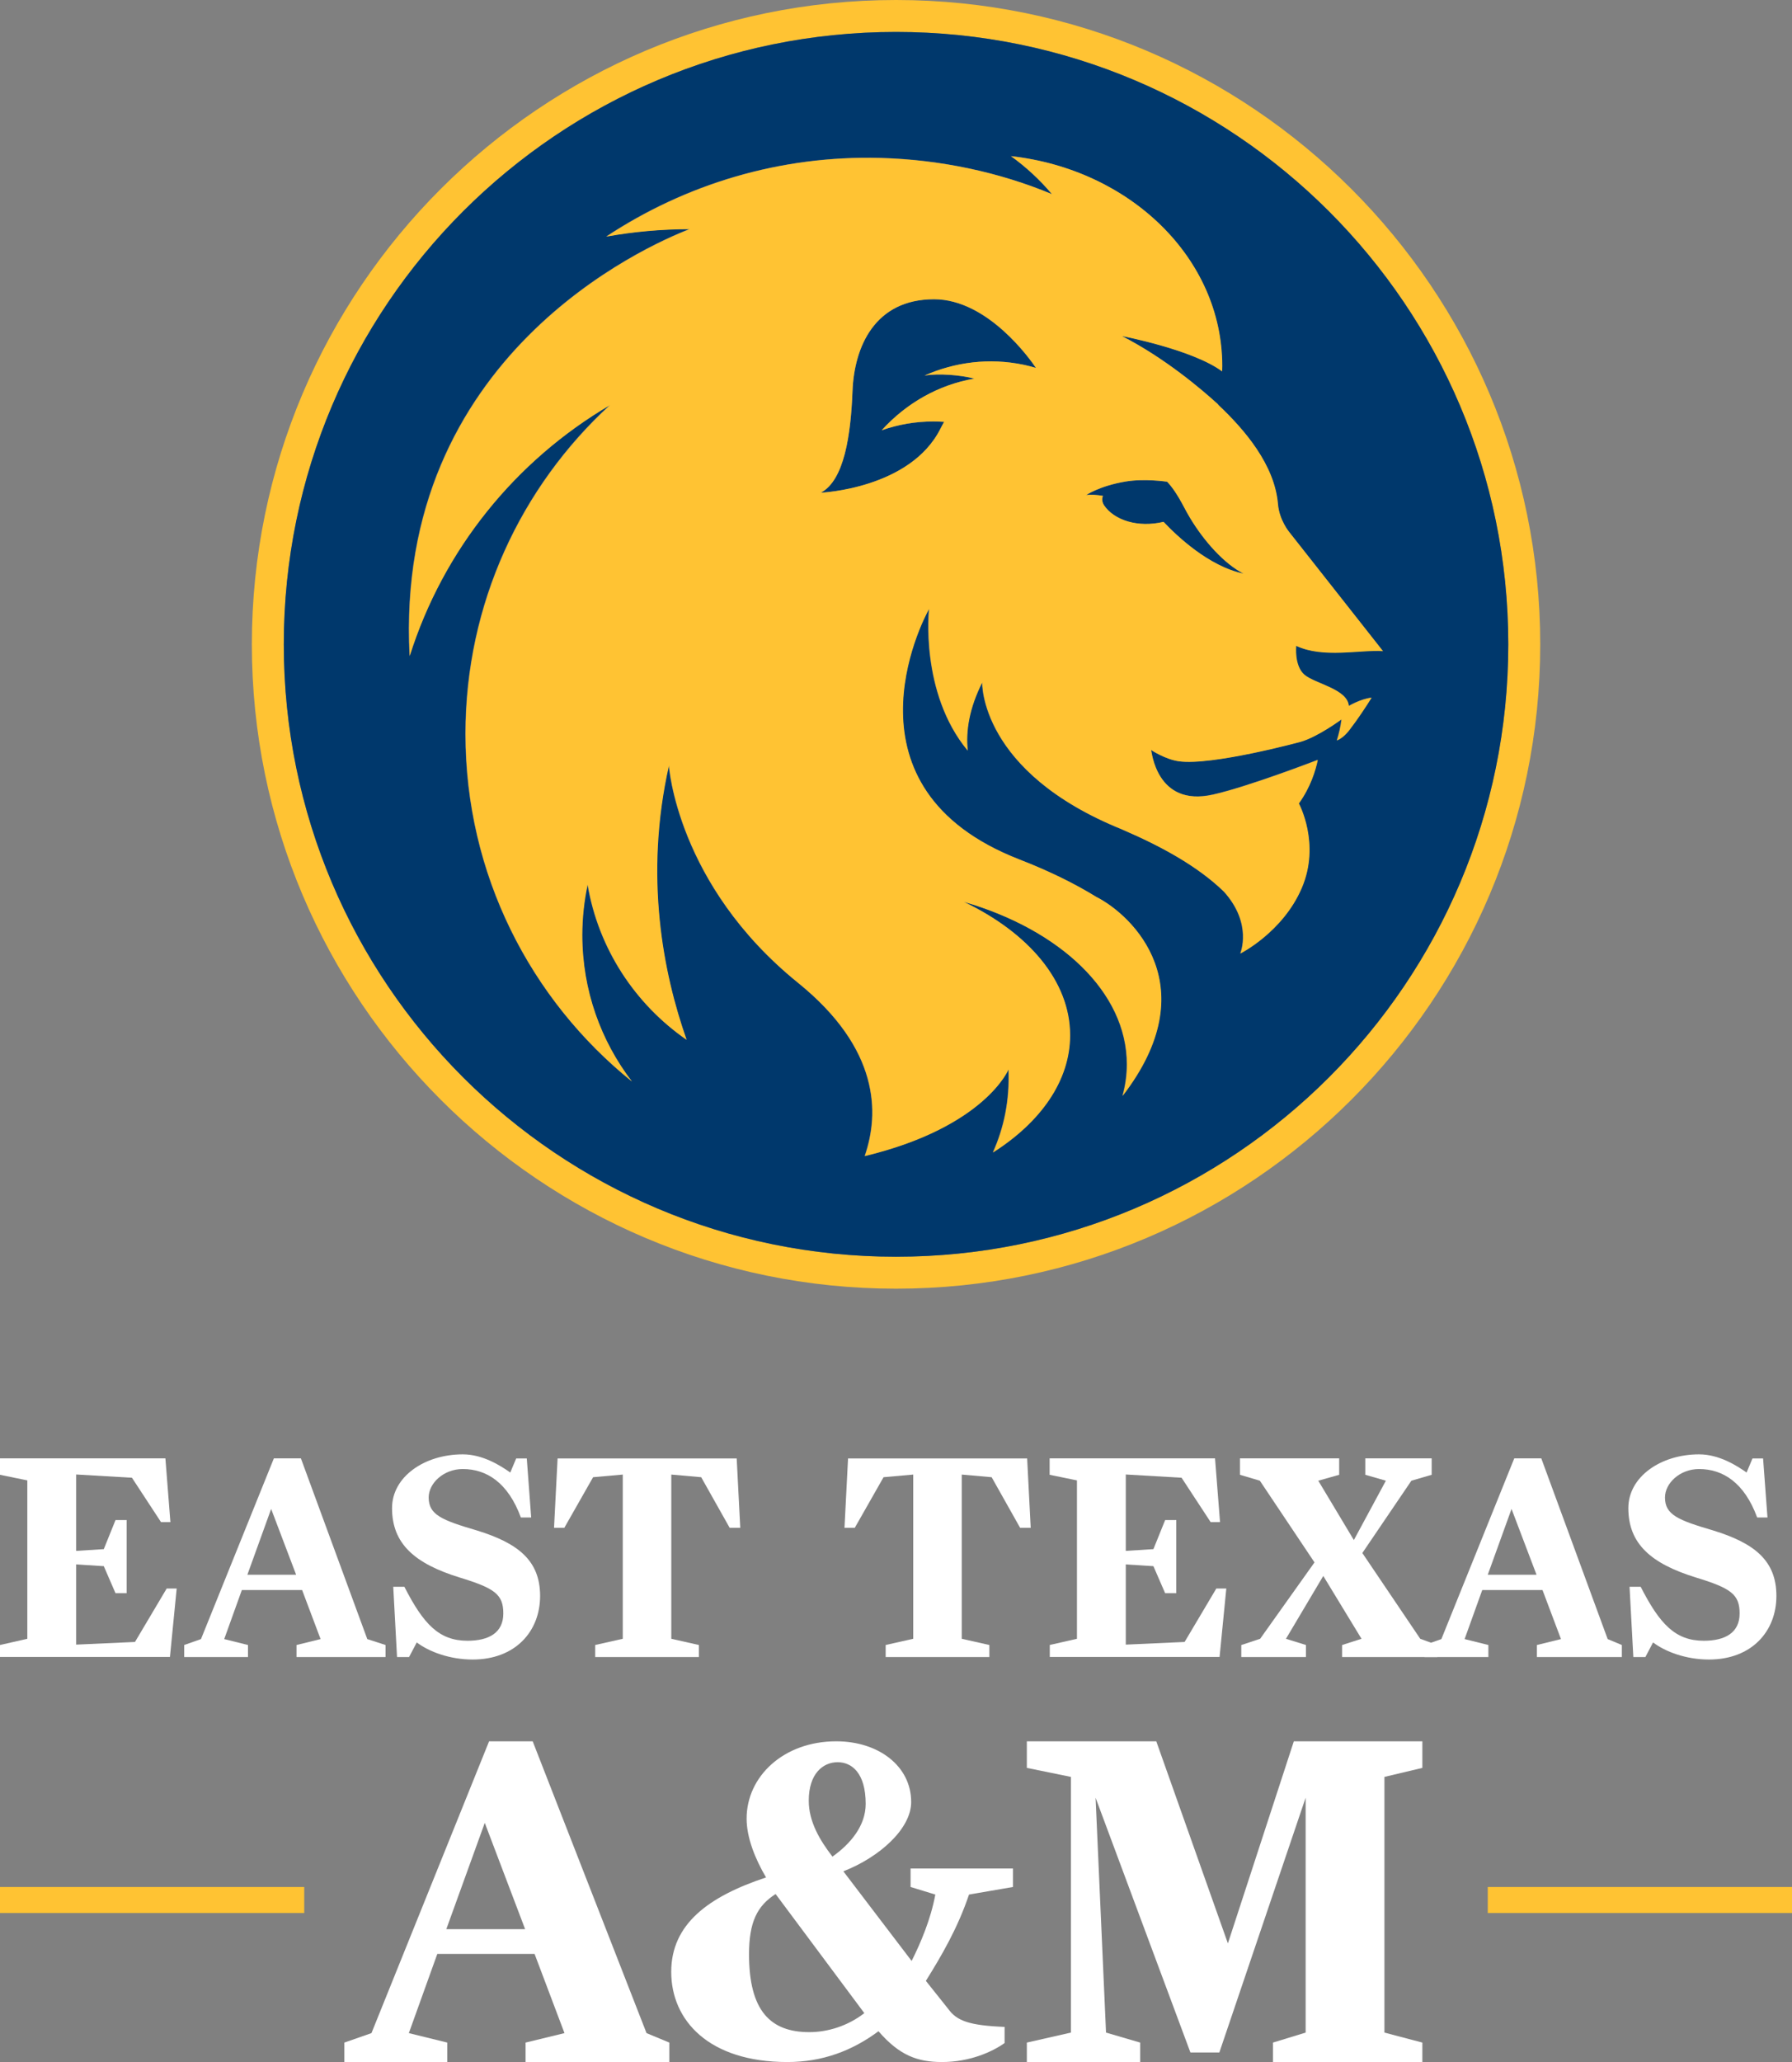 <?xml version="1.0" encoding="UTF-8"?>
<svg data-name="Layer 2" xmlns="http://www.w3.org/2000/svg" viewBox="0 0 236.73 272.34">
  <rect x="0" y="0" width="236.73" height="272.34" fill="#808080" stroke="none"/>
  <defs>
    <style>
      .cls-1 {
        fill: #ffc333;
      }

      .cls-2 {
        fill: #fff;
      }

      .cls-3 {
        fill: #00386c;
      }
    </style>
  </defs>
  <g data-name="Layer 1">
    <g>
      <g>
        <g>
          <path class="cls-2" d="M188.19,217.26l2.22-.78,9.63-23.87h3.57l8.77,23.87,1.87.78v1.59h-11.22v-1.59l3.18-.78-2.44-6.48h-7.96l-2.33,6.48,3.14.78v1.59h-8.43v-1.59ZM196.54,207.98h6.44l-3.3-8.69-3.14,8.69Z"/>
          <path class="cls-2" d="M218.38,216.91l-1.02,1.94h-1.59l-.5-9.28h1.47c2.52,4.93,4.58,7.13,8.34,7.13,2.83,0,4.73-1.07,4.73-3.6s-1.13-3.34-5.82-4.77c-5.86-1.82-8.88-4.42-8.88-9.15,0-4.15,4.3-7.1,9.34-7.1,2.64,0,4.96,1.47,6.28,2.4l.78-1.86h1.4l.58,7.8h-1.36c-1.7-4.62-4.54-6.4-7.68-6.4-2.52,0-4.5,1.86-4.5,3.76,0,2.29,1.74,2.99,6.36,4.35,5.43,1.67,8.36,3.96,8.36,8.65s-3.28,8.4-8.91,8.4c-3.03,0-5.77-1.03-7.4-2.27Z"/>
          <path class="cls-2" d="M55.06,216.91l-1.02,1.94h-1.59l-.5-9.28h1.47c2.52,4.93,4.58,7.13,8.34,7.13,2.83,0,4.73-1.07,4.73-3.6s-1.13-3.34-5.82-4.77c-5.86-1.82-8.88-4.42-8.88-9.15,0-4.15,4.3-7.1,9.34-7.1,2.64,0,4.96,1.47,6.28,2.4l.78-1.86h1.4l.58,7.8h-1.36c-1.7-4.62-4.54-6.4-7.68-6.4-2.52,0-4.5,1.86-4.5,3.76,0,2.29,1.74,2.99,6.36,4.35,5.43,1.67,8.36,3.96,8.36,8.65s-3.28,8.4-8.91,8.4c-3.03,0-5.77-1.03-7.4-2.27Z"/>
          <path class="cls-2" d="M24.33,217.26l2.22-.78,9.63-23.87h3.57l8.77,23.87,2.41.78v1.59h-11.76v-1.59l3.18-.78-2.44-6.48h-7.96l-2.33,6.48,3.14.78v1.59h-8.43v-1.59ZM32.68,207.98h6.44l-3.3-8.69-3.14,8.69Z"/>
          <path class="cls-2" d="M78.62,217.26l3.65-.82v-21.69l-3.92.35-3.8,6.68h-1.36l.47-9.16h23.66l.47,9.16h-1.4l-3.76-6.68-3.95-.35v21.69l3.65.82v1.59h-13.7v-1.59Z"/>
          <path class="cls-2" d="M116.99,217.26l3.65-.82v-21.69l-3.92.35-3.8,6.68h-1.36l.47-9.16h23.66l.47,9.16h-1.4l-3.76-6.68-3.95-.35v21.69l3.65.82v1.59h-13.7v-1.59Z"/>
          <path class="cls-2" d="M138.66,217.26l3.61-.82v-20.92l-3.61-.74v-2.17h21.85l.66,8.42h-1.24l-3.84-5.86-7.37-.43v10.09l3.65-.23,1.55-3.84h1.47v9.66h-1.47l-1.55-3.57-3.65-.23v10.59l7.77-.35,4.19-7.06h1.32l-.89,9.04h-22.43v-1.59Z"/>
          <path class="cls-2" d="M0,217.26l3.61-.82v-20.92l-3.61-.74v-2.17h21.85l.66,8.42h-1.24l-3.84-5.86-7.37-.43v10.09l3.65-.23,1.55-3.84h1.47v9.66h-1.47l-1.55-3.57-3.65-.23v10.59l7.77-.35,4.19-7.06h1.32l-.89,9.04H0v-1.59Z"/>
          <path class="cls-2" d="M163.99,217.26l2.48-.82,7.18-10.09-7.22-10.79-2.63-.78v-2.17h13.11v2.17l-2.76.78,4.7,7.84,4.23-7.84-2.72-.78v-2.17h8.77v2.17l-2.68.78-6.48,9.55,7.65,11.33,2.25.82v1.59h-12.57v-1.59l2.56-.82-5.05-8.3-4.93,8.3,2.64.82v1.59h-8.54v-1.59Z"/>
        </g>
        <g>
          <path class="cls-2" d="M45.49,269.77l3.58-1.25,15.54-38.54h5.76l15.04,38.54,3.01,1.25v2.57h-18.99v-2.57l5.14-1.25-3.95-10.46h-12.85l-3.76,10.46,5.08,1.25v2.57h-13.6v-2.57ZM58.97,254.79h10.4l-5.33-14.04-5.08,14.04Z"/>
          <path class="cls-2" d="M88.67,260.43c0-6.33,4.95-9.96,12.53-12.47-1.44-2.44-2.57-5.26-2.57-7.77,0-5.58,4.89-10.21,11.84-10.21,5.58,0,9.9,3.26,9.9,8.02,0,3.51-4.14,7.27-8.96,9.15l9.02,11.84c1.19-2.38,2.51-5.45,3.13-8.77l-3.27-1v-2.44h13.53v2.44l-5.81,1c-1.5,4.45-3.63,8.08-5.7,11.4l2.95,3.7c1.13,1.57,2.75,2.19,7.45,2.38v2.13c-1.57,1.13-4.57,2.51-8.26,2.51-3.26,0-5.64-.88-8.4-4.07-3.45,2.57-7.39,4.07-12.03,4.07-10.4,0-15.35-5.51-15.35-11.91ZM114.18,265.88l-11.72-15.73c-2.44,1.57-3.51,3.7-3.51,7.96,0,7.46,2.82,10.28,7.96,10.28,2.44,0,5.08-.81,7.27-2.51ZM114.36,238.25c0-4.14-1.88-5.51-3.7-5.51-1.94,0-3.82,1.5-3.82,5.08,0,2.76,1.44,5.2,3.13,7.39,2.38-1.69,4.39-4.07,4.39-6.96Z"/>
          <path class="cls-2" d="M135.65,269.77l5.82-1.32v-33.77l-5.82-1.19v-3.51h17.1l9.46,26.69,8.71-26.69h16.98v3.51l-5.01,1.19v33.77l5.01,1.32v2.57h-19.74v-2.57l4.32-1.32v-31.02l-11.4,33.65h-3.82l-12.53-33.65,1.38,31.02,4.51,1.32v2.57h-14.97v-2.57Z"/>
        </g>
        <rect class="cls-1" x="196.54" y="249.22" width="40.19" height="3.44"/>
        <rect class="cls-1" y="249.22" width="40.19" height="3.44"/>
      </g>
      <g data-name="Lion Head">
        <g>
          <path class="cls-1" d="M118.37,0C71.44,0,33.27,38.18,33.27,85.1s38.18,85.1,85.1,85.1,85.1-38.17,85.1-85.1S165.29,0,118.37,0M118.37,165.98c-44.67,0-80.88-36.21-80.88-80.88S73.7,4.22,118.37,4.22s80.88,36.21,80.88,80.88-36.21,80.88-80.88,80.88"/>
          <path class="cls-3" d="M157.2,68.39h0c-.26-.44-.51-.88-.74-1.32-.98-1.89-1.75-2.9-2.28-3.44,0,0-2.95-.46-5.53-.02-3.42.58-5.17,1.79-5.17,1.79.65-.1,1.43-.03,2.22.1-.09.22-.2.65.12,1.2,1.35,2.04,4.54,3.04,7.89,2.23,1.69,1.8,5.95,5.88,10.57,6.84-2.52-1.28-5.2-4.25-7.08-7.38"/>
          <path class="cls-3" d="M123.39,39.53c-7.84,0-10.54,6.3-10.77,12.11-.23,5.82-1.08,11.77-4.18,13.44,0,0,11.83-.51,15.81-8.48.15-.31.31-.6.47-.88-.47-.03-.94-.05-1.42-.05-2.38,0-4.67.41-6.82,1.16,3.21-3.54,7.47-6,12.25-6.82-1.96-.5-4.69-.71-6.59-.41,4.02-1.77,8.53-2.36,13.06-1.42.56.12,1.11.26,1.65.42-.72-1.07-6.34-9.07-13.47-9.07"/>
          <path class="cls-3" d="M118.37,4.22c-44.67,0-80.88,36.21-80.88,80.88s36.21,80.88,80.88,80.88,80.88-36.21,80.88-80.88S163.03,4.22,118.37,4.22M172.33,89.13c1.42,1.17,5.67,1.87,5.82,4.1,0,0,1.52-.92,3.01-1.1-.74,1.18-1.82,2.83-2.91,4.24-.6.78-1.18,1.19-1.67,1.41.28-.9.51-1.85.61-2.79,0,0-3.11,2.31-5.41,2.97,0,0-11.69,3.18-16.07,2.57-1.81-.25-3.71-1.51-3.68-1.5.07.02.62,7.61,8.19,5.9,4.6-1.03,13.42-4.42,13.83-4.58-.28,1.4-.94,3.59-2.5,5.75,0,0,2.89,5.3.39,11.15-2.5,5.85-8.12,8.67-8.12,8.67,0,0,1.68-3.91-2.16-8.17-3.56-3.46-8.5-6.08-13.37-8.17h.02c-18.99-7.63-18.58-19.48-18.58-19.48-1.71,3.42-2.2,6.42-1.92,9.02-6.35-7.65-5.1-18.72-5.1-18.72-.97,1.67-12.21,23.7,11.91,33.09,4.06,1.58,7.41,3.25,10.17,4.95h0c4.84,2.45,14.6,11.9,3.47,26.29.38-1.36.58-2.75.58-4.18,0-9.55-8.84-17.78-21.55-21.46,8.54,4.09,14.04,10.46,14.04,17.62,0,6.02-3.88,11.48-10.19,15.49,1.44-3.19,2.24-6.83,2.06-10.98,0,0-3.12,7.62-18.99,11.45,1.96-5.64,1.98-14.16-8.82-22.89-16.04-12.97-17.05-28.71-17.05-28.71-3.31,14.63-.77,27.45,2.33,36.24-6.79-4.7-11.64-12.02-13.07-20.5-.46,2.15-.71,4.38-.71,6.67,0,7.28,2.45,13.98,6.56,19.34-13.4-10.8-21.98-27.35-21.98-45.91,0-17.18,7.35-32.64,19.08-43.42-12.48,7.32-22.03,19.09-26.46,33.14-2.06-39.62,31.42-54.23,36.98-56.38-3.75,0-7.43.34-11,.98,10.44-6.89,22.91-10.73,36.21-10.38,7.91.21,15.73,1.88,22.66,4.78-1.56-1.86-3.37-3.55-5.41-5.02,15.73,1.76,27.9,13.49,27.9,27.71,0,.24-.01.47-.02.71-3.91-2.89-13.23-4.66-13.23-4.66,5.7,2.92,10.58,7.08,12.71,9.03,0,.02,0,.03,0,.04,3.49,3.28,7.47,7.93,7.9,13.13.18,2.13,1.51,3.71,1.51,3.71l12.35,15.68c-3.07-.21-7.93.99-11.49-.7,0,0-.29,2.68,1.13,3.85"/>
          <path class="cls-1" d="M182.69,85.98l-12.35-15.68s-1.33-1.57-1.51-3.71c-.43-5.2-4.41-9.85-7.9-13.13,0-.02,0-.03,0-.04-2.13-1.95-7.01-6.11-12.71-9.03,0,0,9.32,1.77,13.23,4.66,0-.24.02-.47.02-.71,0-14.22-12.16-25.96-27.9-27.71,2.03,1.47,3.85,3.16,5.41,5.02-6.93-2.89-14.75-4.56-22.66-4.78-13.3-.36-25.76,3.49-36.21,10.38,3.58-.64,7.25-.98,11-.98-5.55,2.14-39.04,16.75-36.98,56.38,4.43-14.05,13.98-25.82,26.46-33.14-11.73,10.77-19.08,26.24-19.08,43.42,0,18.56,8.58,35.1,21.98,45.91-4.11-5.36-6.56-12.06-6.56-19.34,0-2.29.25-4.52.71-6.67,1.43,8.48,6.28,15.8,13.07,20.5-3.1-8.79-5.63-21.61-2.33-36.24,0,0,1.02,15.74,17.05,28.71,10.8,8.73,10.77,17.24,8.82,22.89,15.87-3.83,18.99-11.45,18.99-11.45.18,4.15-.63,7.79-2.06,10.98,6.31-4.01,10.19-9.48,10.19-15.49,0-7.16-5.5-13.53-14.04-17.62,12.7,3.68,21.55,11.91,21.55,21.46,0,1.43-.2,2.83-.58,4.18,11.12-14.39,1.37-23.84-3.47-26.29h0c-2.76-1.7-6.1-3.37-10.17-4.95-24.13-9.39-12.89-31.41-11.91-33.09,0,0-1.25,11.06,5.1,18.72-.28-2.6.2-5.61,1.92-9.02,0,0-.41,11.85,18.58,19.47h-.02c4.87,2.1,9.8,4.72,13.37,8.18,3.84,4.26,2.16,8.17,2.16,8.17,0,0,5.62-2.81,8.12-8.67,2.5-5.85-.39-11.15-.39-11.15,1.55-2.16,2.21-4.36,2.5-5.75-.41.16-9.23,3.55-13.83,4.58-7.57,1.71-8.12-5.89-8.19-5.9-.03,0,1.87,1.25,3.68,1.5,4.39.6,16.07-2.57,16.07-2.57,2.3-.66,5.41-2.97,5.41-2.97-.11.94-.33,1.9-.61,2.79.5-.21,1.08-.63,1.67-1.41,1.09-1.41,2.17-3.06,2.91-4.24-1.49.18-3.01,1.1-3.01,1.1-.15-2.23-4.4-2.93-5.82-4.1-1.42-1.17-1.13-3.85-1.13-3.85,3.56,1.69,8.42.49,11.49.7M135.2,48.17c-4.53-.94-9.04-.35-13.06,1.42,1.9-.29,4.63-.08,6.59.41-4.78.81-9.04,3.28-12.25,6.82,2.15-.75,4.44-1.16,6.82-1.16.48,0,.95.02,1.42.05-.16.29-.32.58-.47.88-3.98,7.97-15.81,8.48-15.81,8.48,3.1-1.66,3.95-7.62,4.18-13.44.23-5.82,2.93-12.11,10.77-12.11,7.13,0,12.75,8,13.47,9.07-.54-.16-1.09-.3-1.65-.42M153.71,68.92c-3.35.8-6.54-.19-7.89-2.23-.32-.55-.21-.98-.12-1.2-.79-.13-1.57-.2-2.22-.1,0,0,1.75-1.21,5.17-1.79,2.58-.44,5.53.02,5.53.02.53.54,1.3,1.55,2.28,3.44.23.44.48.88.74,1.32h0c1.88,3.14,4.56,6.1,7.08,7.38-4.62-.96-8.88-5.05-10.57-6.84"/>
        </g>
      </g>
    </g>
  </g>
</svg>